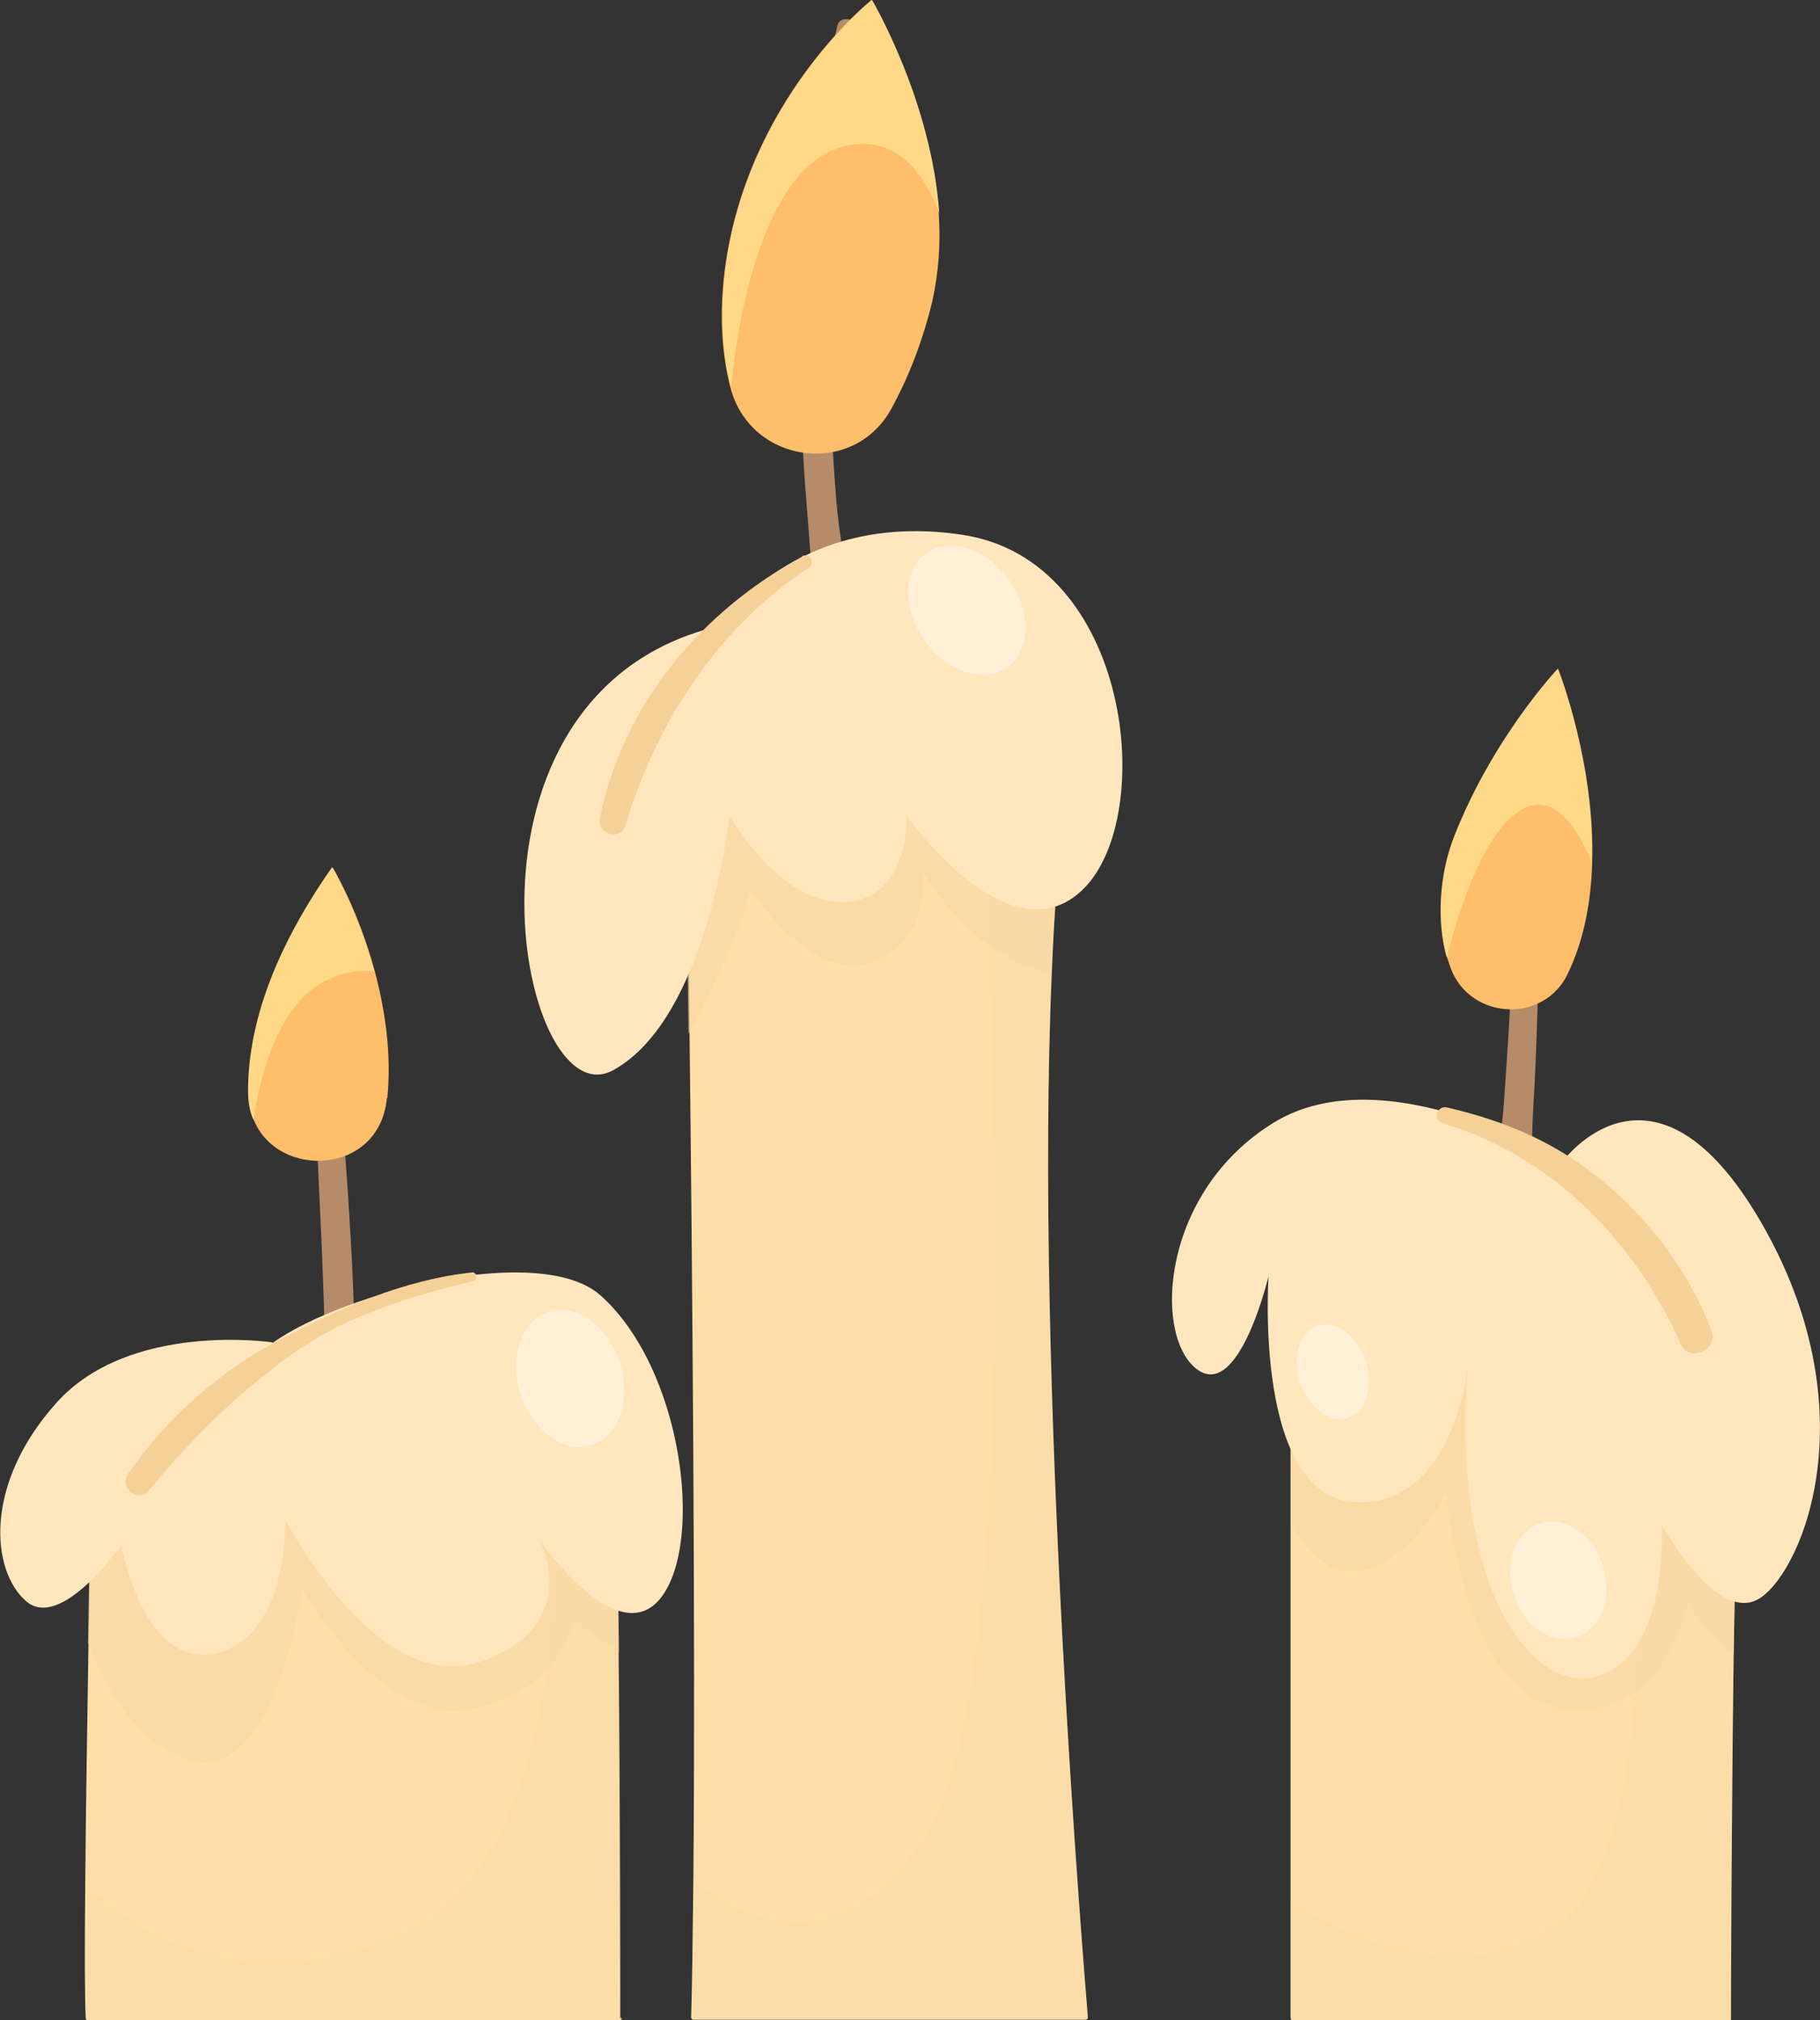 <?xml version="1.0" encoding="UTF-8"?>
<svg xmlns="http://www.w3.org/2000/svg" version="1.1" viewBox="0 0 333.1 369.8">
  <rect x="0" y="0" width="333.1" height="369.8" fill="#333333" stroke="none"/>
  <!-- Generator: Adobe Illustrator 28.7.1, SVG Export Plug-In . SVG Version: 1.2.0 Build 142)  -->
  <g>
    <g id="_图层_1" data-name="图层_1">
      <g style="isolation: isolate;">
        <g id="_图层_2">
          <g id="_x30_00">
            <g>
              <path d="M113.8,369.4c0,.2-.2.4-.4.4H16.1c-.2,0-.4-.1-.4-.4-.2-3.1-.2-12.7-.1-24.5.1-13.8.4-30.8.6-44.3.2-12.1.4-21.4.4-23,0-.2,0-.3.2-.4,2.2-.9,19-7.2,38-12,16.6-4.2,34.7-7.1,46.2-4.2,1.8.5,3.4,1,4.8,1.8,4.3,2.2,6.9,5.9,7,11.4.2,8.2.3,18,.4,28.2.3,30,.3,63.1.3,67h0Z" style="fill: #ffdea8;"/>
              <path d="M199.1,369.3c0,.2-.2.4-.4.4h-71.8c-.2,0-.4-.2-.4-.4.2-6.9.3-15.5.4-25.4.4-44-.2-112.1-.7-154.8-.2-21.9-.5-37.1-.5-38.9,0-.1,0-.2.1-.3,1.2-1.1,10.2-9.7,21.5-18.1,19.5-14.5,45.5-28.6,48.4-3.1.3,2.4.4,5,.2,8.1-.1,2.3-.3,4.9-.7,7.6-1.3,9.8-2.2,21.2-2.7,33.6-3.2,74.1,6,183.6,6.6,191.2h0Z" style="fill: #ffdea8;"/>
              <path d="M319.2,248.9c-.1,1.2-.3,2.6-.4,4.3-.8,10.5-1.2,29.8-1.5,49.6-.4,30.6-.5,62.7-.5,66.6s-.2.4-.4.4h-79.8c-.2,0-.4-.2-.4-.4v-114.7c0-.2.1-.3.3-.4,2.9-.9,27.6-8.5,49.4-12,4.6-.7,9.1-1.3,13.2-1.6,6.2-.4,11.5-.1,15.2,1.2,2.7,1,4.5,2.5,4.9,4.8.1.6.1,1.3,0,2.1h0Z" style="fill: #ffdea8;"/>
              <path d="M56.9,185.6c.7,12.2,1.1,24.3,1.7,36.5.3,5.8.5,11.5.7,17.3.2,5.8-.4,12.3,1,17.9.5,2.1,4,2.3,4.5,0,1.1-5.4.2-11.4,0-17-.2-6.1-.5-12.2-.9-18.3-.7-12.2-1.9-24.3-3.2-36.5-.2-2.4-3.9-2.5-3.8,0h0Z" style="fill: #b58b6a;"/>
              <g style="mix-blend-mode: multiply; opacity: .6;">
                <path d="M113.4,302.3c-4.3-2-8.3-6-8.3-6,0,0-2.4,13.4-19,16.6-16.6,3.2-30.8-22.1-30.8-22.1,0,0-4.7,34.8-19.8,31.6-10.2-2.2-16.5-14.3-19.4-21.7.2-13.4.4-23.3.4-23.3,0,0,17.9-7,38.3-12.1l51.1-2.4c4.3,2.2,6.9,5.9,7,11.4.2,8.2.3,18,.4,28.2h0Z" style="fill: #f7d8a3;"/>
              </g>
              <g style="mix-blend-mode: multiply; opacity: .2;">
                <path d="M113.8,369.4c0,.2-.2.4-.4.4H16.1c-.2,0-.4-.1-.4-.4-.2-3.1-.2-12.7-.1-24.5,8.8,8.3,28.1,21.1,56.3,9.9,32-12.8,30.8-71.9,29.2-93.7,1.8.5,3.4,1,4.8,1.8,4.3,2.2,6.9,5.9,7,11.4.2,8.2.3,18,.4,28.2.3,30,.3,63.1.3,67h0Z" style="fill: #f7d8a3;"/>
              </g>
              <path d="M49.8,245.7s-26.1-3.9-39.5,11.1c-13.4,15-11.9,30.8-5.5,36.3s17.4-10.3,17.4-10.3c0,0,4,22.9,17.4,19.8,13.4-3.2,12.6-24.5,12.6-24.5,0,0,16.6,32.4,35.6,26.1,19-6.3,11.1-22.1,11.1-22.1,0,0,14.2,20.5,22.1,10.3,7.9-10.3,3.9-41.9-11.1-55.3-10.9-9.7-46.6-.8-60,8.7h0Z" style="fill: #ffe6bd;"/>
              <path d="M70.8,201c-1.3,14.1-19.8,14.9-24.3,4.1-.7-1.5-1-3.3-1-5.3,0-10.7,3.7-24.3,15.4-41,0,0,4.7,7.8,7.7,19,1.8,6.8,3.1,14.8,2.3,23.1Z" style="fill: #ffbe69;"/>
              <g style="mix-blend-mode: multiply; opacity: .2;">
                <path d="M199.1,369.3c0,.2-.2.4-.4.4h-71.8c-.2,0-.4-.2-.4-.4.2-6.9.3-15.5.4-25.4,8,6.7,25.8,16.7,42.2-7.4,22.1-32.4,9.5-207.8,9.5-207.8l17.3,8.2c-.1,2.3-.3,4.9-.7,7.6-1.3,9.8-2.2,21.2-2.7,33.6-3.2,74.1,6,183.6,6.6,191.2h0Z" style="fill: #f7d8a3;"/>
              </g>
              <g style="mix-blend-mode: multiply; opacity: .6;">
                <path d="M195.1,144.6c-1.3,9.8-2.2,21.2-2.7,33.6-14.9-3.1-23.4-18.6-23.4-18.6,0,0,1.6,12.6-9.5,16.6-11.1,3.9-22.1-13.4-22.1-13.4-2.8,10.1-8.3,20.9-11.4,26.4-.3-23.3-.5-39-.5-39,0,0,9.6-9.2,21.6-18.2l48.4-3.1c.5,4.1.4,9.3-.5,15.7h0Z" style="fill: #f7d8a3;"/>
              </g>
              <path d="M153.2,4.9c-4.2,19-6.4,38.3-6.7,57.8-.1,9.8.3,19.5,1.1,29.3.8,9.2,1.1,20,4.1,28.7.9,2.5,4.8,2.2,4.8-.6-.1-9.3-2.6-18.8-3.4-28.1-.8-9.4-1.2-18.9-1.2-28.3,0-19.3,1.9-38.6,5.1-57.7.4-2.5-3.3-3.6-3.8-1.1h0Z" style="fill: #b58b6a;"/>
              <path d="M278.4,147.7c-.4,12-1.4,24-2,36-.3,5.8-.7,11.7-1.1,17.5-.4,6-1.6,12.5-.9,18.4.3,2.5,3.9,3.4,4.6.6,1.5-5.4,1.3-11.5,1.6-17.1.4-6.1.6-12.3.8-18.5.4-12.4,0-24.6-.2-37,0-1.9-2.8-1.9-2.9,0h0Z" style="fill: #b58b6a;"/>
              <g style="mix-blend-mode: multiply; opacity: .6;">
                <path d="M318.8,253.2c-.8,10.6-1.2,29.8-1.5,49.6-5.7-3.9-8.4-9.7-8.4-9.7,0,0-3.2,21.3-22.1,19.8-19-1.6-22.1-39.5-22.1-39.5,0,0-7.1,13.4-16.6,14.2-5.6.5-9.6-4.6-11.8-8.8v-24.4s26.5-8.4,49.6-12.1c10.8,3.4,23.2,7.4,33,10.8h0Z" style="fill: #f7d8a3;"/>
              </g>
              <path d="M133.5,149.3s-3.9,37.1-21.3,46.6c-17.4,9.5-32.4-69.5,19.8-81.4,0,0,13.4-21.3,44.2-16.6s35.6,51.4,22.1,64.8-32.4-13.4-32.4-13.4c0,0,.8,15-11.1,15.8-11.9.8-21.3-15.8-21.3-15.8h0Z" style="fill: #ffe6bd;"/>
              <g style="mix-blend-mode: multiply; opacity: .2;">
                <path d="M319.2,248.9c-.1,1.2-.3,2.6-.4,4.3-.8,10.5-1.2,29.8-1.5,49.6-.4,30.6-.5,62.7-.5,66.6s-.2.4-.4.4h-79.8c-.2,0-.4-.2-.4-.4v-21.4c9.1,5.7,31.8,17.2,49.8,3.6,17.6-13.4,15.1-80.5,13.1-110.8-.6-9.1-1.2-14.8-1.2-14.8l16.4,16.1,4.9,4.8c.1.6.1,1.3,0,2.1Z" style="fill: #f7d8a3;"/>
              </g>
              <path d="M170.6,55.3c-1.9,7.7-4.5,14.1-7.4,19.4-6.9,12.8-25.8,10.3-29.5-3.7-1.5-5.8-2.1-12.8-1.1-21.2,3.9-31.6,26.9-49.8,26.9-49.8,0,0,10.9,18.4,12.3,39,.4,5.4,0,10.9-1.2,16.3Z" style="fill: #ffbe69;"/>
              <path d="M291.4,158c-.2,6.8-1.4,13.8-4.4,20.1-4.3,9.3-17.9,8.7-21.5-.9-.2-.6-.4-1.2-.6-1.8-1.9-6.6-1.4-15.2,1.3-22.1,7.1-18.2,19-30.8,19-30.8,0,0,6.8,17.2,6.2,35.5h0Z" style="fill: #ffbe69;"/>
              <path d="M232.3,233.1s-5.5,23.7-13.4,17.4c-7.9-6.3-6.3-32.4,14.2-45s52.9,7.1,52.9,7.1c0,0,16.6-22.9,36.3,11.1s7.9,63.2,0,68.7-18.2-13.4-18.2-13.4c0,0,1.6,22.9-11.1,27.6-12.6,4.7-29.2-17.4-23.7-62.4,0,0-.8,30.8-20.5,30.8s-16.6-41.9-16.6-41.9h0Z" style="fill: #ffe6bd;"/>
              <path d="M86.4,232.9c-12.6,1.4-23.8,6.4-35,12.2-11,5.7-21.2,14.7-28.1,24.9-1.5,2.3,2.1,5.1,3.8,3,7.8-9.5,16-17.6,26-24.9,9.8-7.1,21.8-10.8,33.5-13.6.9-.2.7-1.7-.2-1.6h0Z" style="fill: #f5d198;"/>
              <path d="M146.8,101.9c-18.3,9.9-32.8,27-37,47.8-.6,3.1,3.8,4.3,4.7,1.3,5.7-18.9,16.8-36,33.5-47.1,1.3-.8.2-2.8-1.2-2.1h0Z" style="fill: #f5d198;"/>
              <path d="M264,205.6c20.1,5.9,35.5,21.9,43.7,40.6,1.4,3.1,6.8.9,5.6-2.4-3.8-10.4-10.8-19.7-19.1-26.9-8.8-7.5-18.2-11.6-29.4-14.2-1.8-.4-2.6,2.3-.8,2.8h0Z" style="fill: #f5d198;"/>
              <g style="mix-blend-mode: screen; opacity: .4;">
                <path d="M95.4,255.6c2.4,6.7,8.3,10.7,13.2,8.8,4.9-1.8,7-8.7,4.7-15.4s-8.3-10.6-13.2-8.8-7,8.7-4.7,15.4h0Z" style="fill: #fff;"/>
              </g>
              <g style="mix-blend-mode: screen; opacity: .4;">
                <path d="M169.4,117.5c4.2,5.7,11.1,7.7,15.2,4.5s4.1-10.4-.1-16.1c-4.2-5.7-11.1-7.7-15.2-4.5-4.2,3.2-4.1,10.4.1,16.1Z" style="fill: #fff;"/>
              </g>
              <g style="mix-blend-mode: screen; opacity: .4;">
                <path d="M277.1,292.1c1.9,5.7,7.1,9.1,11.6,7.5s6.5-7.5,4.6-13.2c-1.9-5.7-7.1-9.1-11.6-7.5s-6.5,7.5-4.6,13.2Z" style="fill: #fff;"/>
              </g>
              <g style="mix-blend-mode: screen; opacity: .4;">
                <path d="M238,253.2c1.6,4.6,5.5,7.5,8.8,6.3,3.3-1.1,4.7-5.9,3.1-10.5-1.6-4.6-5.5-7.5-8.8-6.3-3.3,1.1-4.7,5.9-3.1,10.5Z" style="fill: #fff;"/>
              </g>
              <path d="M60.8,158.8s4.6,7.8,7.7,19c-2.5-.3-5.3,0-8.5,1.5-9.1,4.3-12.4,17.6-13.6,25.7-.7-1.5-1-3.3-1-5.3,0-10.7,3.7-24.3,15.4-41h0Z" style="fill: #ffd987;"/>
              <path d="M159.6,0s10.9,18.4,12.3,39c-2.7-7.2-8-14.8-17.8-12.1-17.4,4.7-20.3,44.1-20.3,44.1-1.5-5.8-2.1-12.8-1.1-21.2,3.9-31.6,26.9-49.8,26.9-49.8h0Z" style="fill: #ffd987;"/>
              <path d="M291.4,158c-2.3-5.6-6.9-13.8-13.4-9.5-6.9,4.6-11.3,19.2-13.2,26.8-1.9-6.6-1.4-15.2,1.3-22.1,7.1-18.2,19-30.8,19-30.8,0,0,6.8,17.2,6.2,35.5Z" style="fill: #ffd987;"/>
            </g>
          </g>
        </g>
      </g>
    </g>
  </g>
</svg>